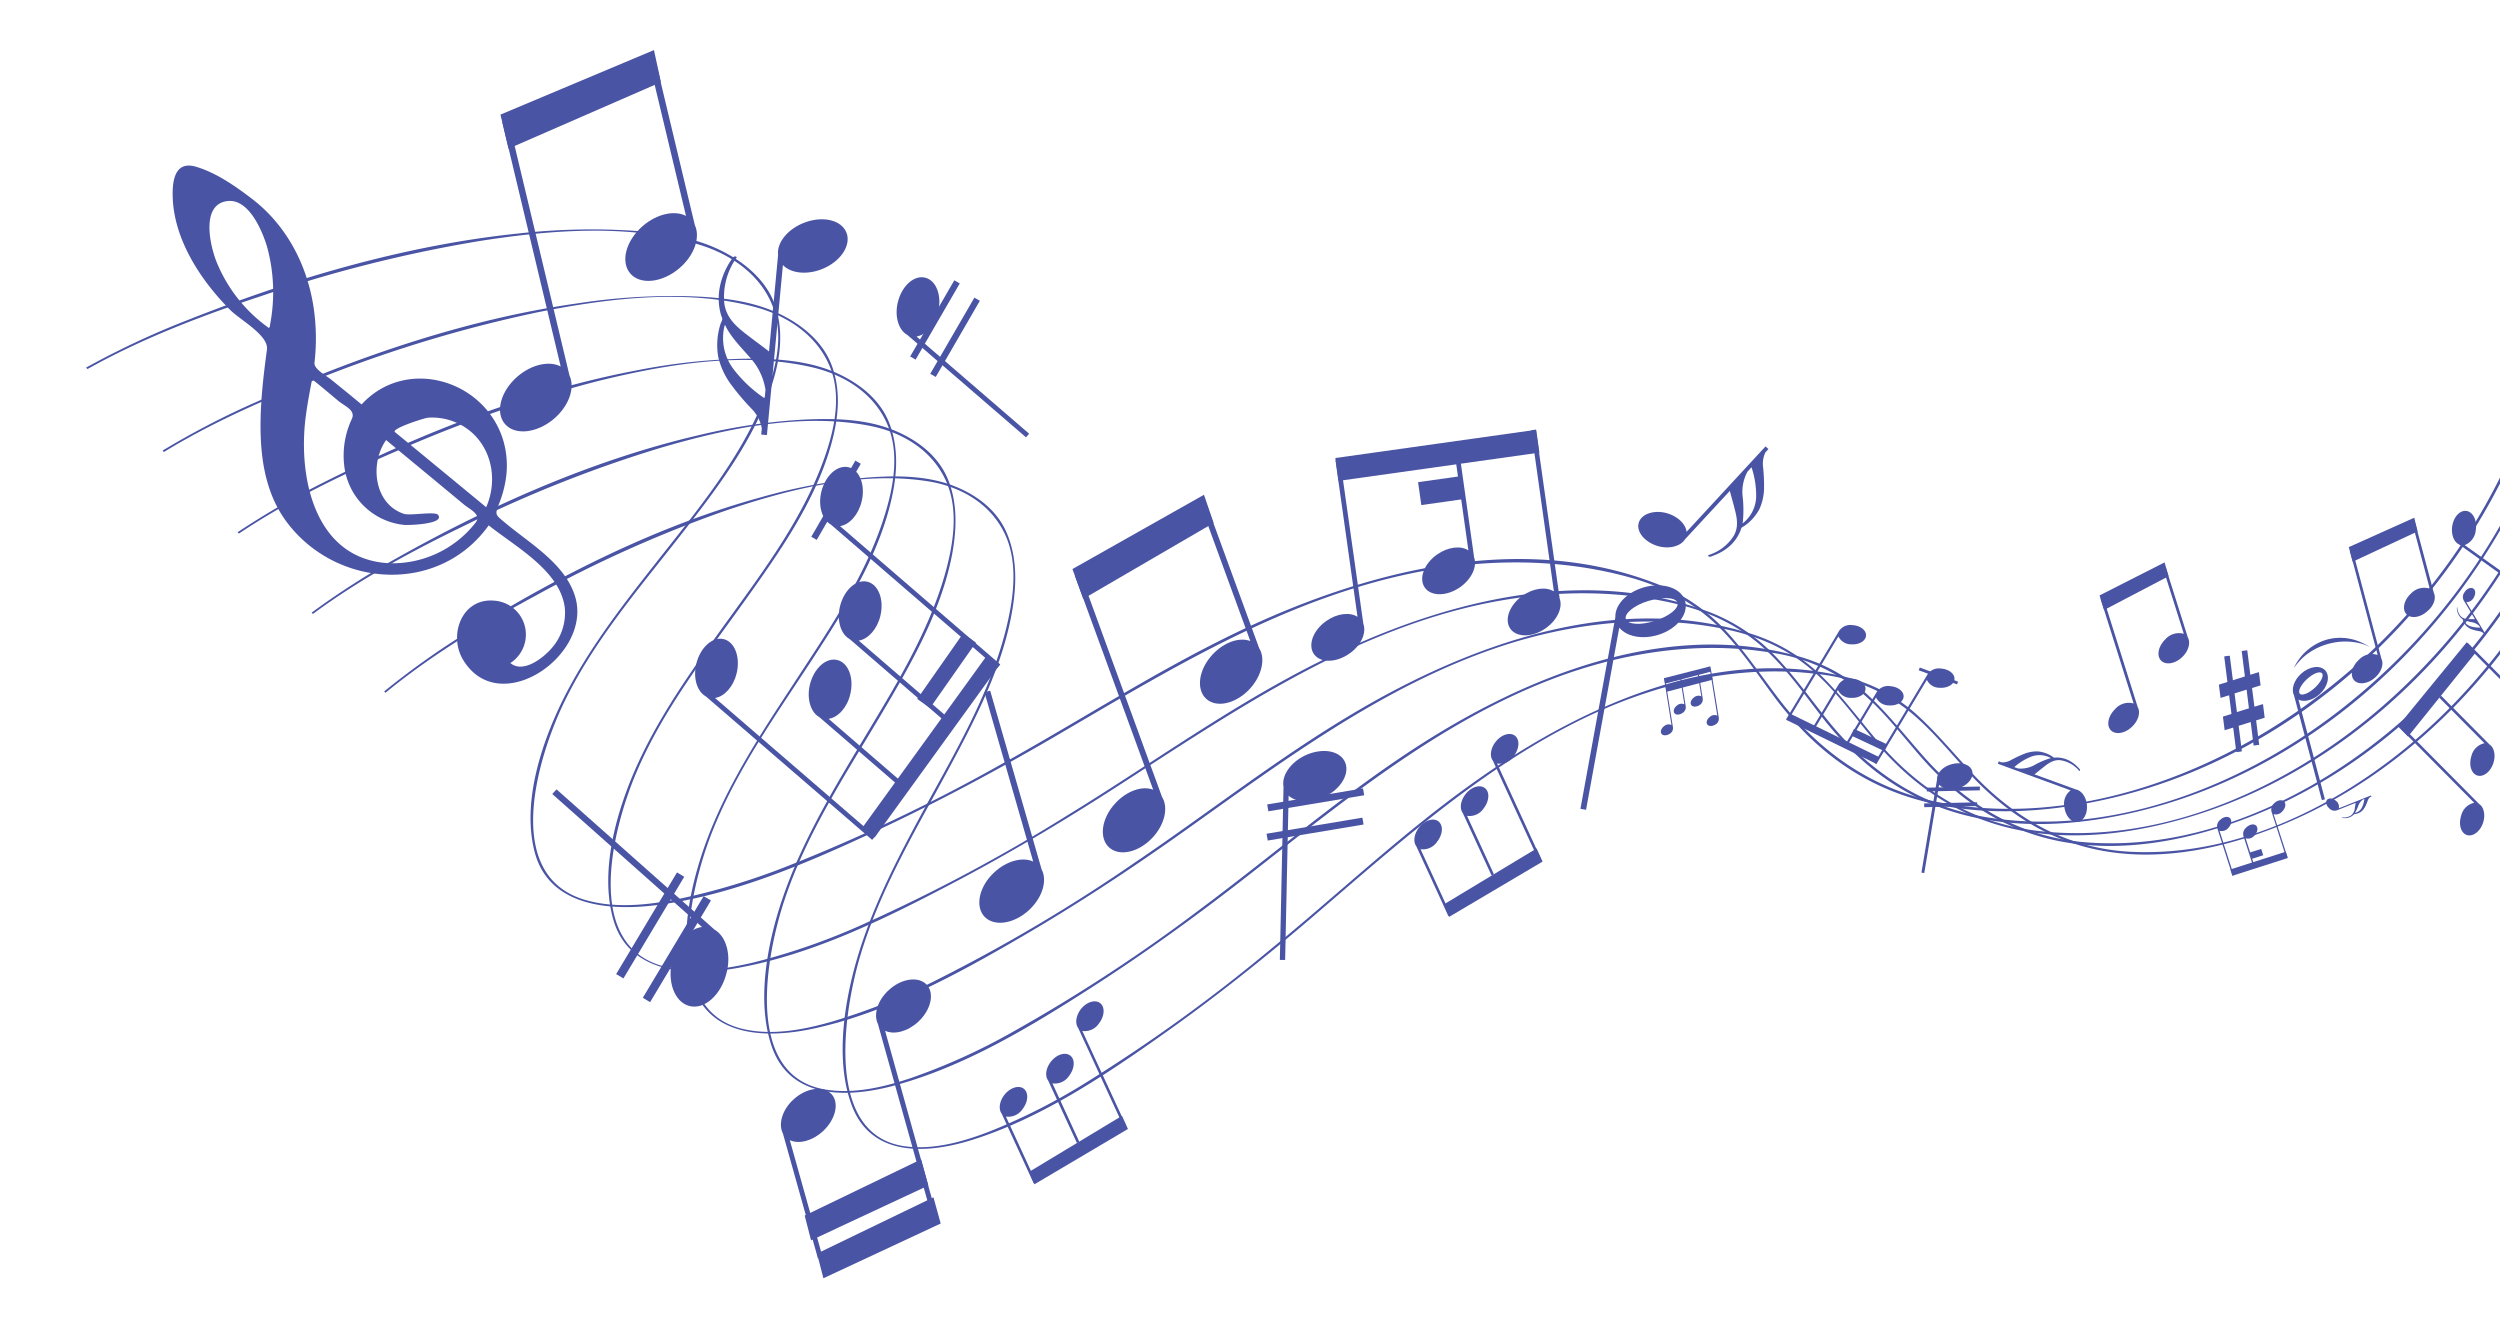 <svg xmlns="http://www.w3.org/2000/svg" viewBox="0 0 538.19 286.44"><path d="M123.84,128.53c-2.11-7.16-9.7-11.46-15.11-16-2.21-1.83-2.21-1.69-1.22-4.27a24.33,24.33,0,0,0,1.33-4.81,19.18,19.18,0,0,0-.68-9.21c-4.34-12.77-21-17.34-30.32-7.17-2.19-1.83-4.4-3.61-6.62-5.41-.9-.73-3.67-2.2-3.52-3.56a45.19,45.19,0,0,0-.17-11.79c-1.36-9.24-5.87-17.87-13.36-23.57-3.58-2.72-7.67-5.58-12-6.85s-5.06,2.66-5,6.13c.11,9.36,6,18.31,12.4,24.72,2.06,2.08,8.3,5.45,7.9,8.5-.6,4.43-1.14,8.88-1.32,13.35-.33,8.27.48,17,5.59,23.81,10.66,14.23,32.73,15.7,43.47.7,5.69,4.56,15.34,9.72,16.37,17.69a11.51,11.51,0,0,1-3,8.95c-1.77,2-6,5.26-8.71,3a7.31,7.31,0,0,0-3.45-13.43c-7-.66-10,7.47-6.66,12.84C107.58,154.85,127.52,141,123.84,128.53ZM58.13,69.94a.84.84,0,0,1-.24.67A32.38,32.38,0,0,1,46.62,56.38c-1.34-3.33-3.48-12.25,2.22-13.08,4.67-.68,7.57,6.28,8.63,9.74A37,37,0,0,1,58.13,69.94Zm44.26,42.56a22.7,22.7,0,0,1-18.67,8.75c-16-.89-19.55-18.45-17.93-31.34.35-2.77.87-5.52,1.4-8.26,1.92,1.51,3.78,3.1,5.65,4.66,1.43,1.18,3.8,2,2.89,3.91a18.51,18.51,0,0,0-1.63,10A14.46,14.46,0,0,0,87,113c.81.09,8.84-.13,7.31-2.15-.63-.84-6,.23-7.39-.24-6.47-2.18-7.33-10.9-3.8-15.88,3.53,2.94,7.09,5.87,10.63,8.8l5.91,4.9C101.06,109.67,103.76,110.7,102.39,112.5Zm2.27-3.31Q94.82,101.06,85,93c-.69-.76,6.32-3,7.13-3.08a13,13,0,0,1,8.44,2.39C105.88,96.12,107.25,103.33,104.66,109.19Z" fill="#4a54a5"/><path d="M482.63,140.13l1.15-.14c.22,1.75.45,3.5.66,5.26.66-.17,1.22-.39,1.85-.55.13.94.24,1.89.36,2.85-.62.18-1.23.38-1.84.57l.51,4c.58-.12,1.26-.41,1.85-.53l.36,2.92c-.61.19-1.21.39-1.84.57l.66,5.28c-.39,0-.84.13-1.2.13l-.63-5.05-2.59.81c.23,1.83.46,3.67.69,5.49a6.92,6.92,0,0,1-1.2.16c-.22-1.76-.44-3.51-.67-5.26-.61.17-1.26.41-1.84.55-.12-1-.25-1.95-.37-2.92l1.84-.58c-.16-1.34-.34-2.68-.5-4-.65.16-1.2.38-1.85.55l-.36-2.84c.59-.21,1.24-.38,1.84-.58l-.69-5.5a8,8,0,0,1,1.2-.15c.22,1.75.44,3.51.67,5.27l2.58-.82q-.34-2.7-.68-5.42S482.6,140.14,482.63,140.13Zm-1.58,9.16q.24,2,.51,4c.88-.26,1.7-.55,2.58-.8-.14-1.17-.3-2.41-.44-3.55,0-.18,0-.36-.11-.47C482.74,148.76,481.87,149,481.05,149.29Z" fill="#4a54a5" fill-rule="evenodd"/><path d="M374.72,114.14a2.65,2.65,0,0,1,.21-.54,3.48,3.48,0,0,1,.55-.35,10.2,10.2,0,0,0,3.28-3.66,11.15,11.15,0,0,0,1-4.53,37.59,37.59,0,0,0-.21-4.49,5.63,5.63,0,0,1,.52-3.22l.63-.67-.62-.58-17,18.39c-.19-1.66-1.85-3.3-4.2-4-2.82-.79-5.55.14-6.1,2.07s1.3,4.16,4.12,5c2.51.71,4.93,0,5.83-1.45l9.66-10.43c.33,1.27.69,2.46,1,3.71.5,1.9,1,4-.18,6a9.85,9.85,0,0,1-5.11,4c-.22.08-.43.1-.37.24.17.44.81.12,1.06,0a10.89,10.89,0,0,0,3.17-1.74A8.76,8.76,0,0,0,374.72,114.14Zm.47-1.5c-.12,0,0-.2,0-.3a26.07,26.07,0,0,0-.07-5.72,9.09,9.09,0,0,1,1.08-5.1l.86-.93a19.18,19.18,0,0,1,1,5.92A7.52,7.52,0,0,1,375.19,112.64Z" fill="#4a54a5"/><path d="M155.24,67.89a3.39,3.39,0,0,1,.26.81,4.34,4.34,0,0,1-.34.89,14.93,14.93,0,0,0-.55,7.19,16.11,16.11,0,0,0,2.9,6.17,51.88,51.88,0,0,0,4.24,5A8.12,8.12,0,0,1,164,92.21l-.13,1.34,1.23.12,3.44-36.61c1.68,1.76,5.09,2.19,8.41.87,4-1.59,6.35-5.11,5.26-7.86S177,46.39,173,48c-3.55,1.41-5.8,4.33-5.5,6.89l-1.95,20.77c-1.52-1.18-3-2.25-4.5-3.4-2.29-1.76-4.79-3.74-5.14-7.14a14.57,14.57,0,0,1,2.37-9.23c.2-.29.42-.49.23-.61-.6-.36-1,.59-1.26.93a15.69,15.69,0,0,0-2.13,4.87A12.88,12.88,0,0,0,155.24,67.89Zm.8,2.16c.13-.13.19.23.26.36,1.33,2.48,3.34,4.47,5.19,6.6a13.26,13.26,0,0,1,3.3,6.9l-.17,1.85a28.18,28.18,0,0,1-6.48-6A11.06,11.06,0,0,1,156,70.05Z" fill="#4a54a5"/><path d="M414.81,145.42l-11.28,18.82.41.24,10.87-18.12a3,3,0,0,0,2.79,1.7c1.66.11,3.07-.72,3.15-1.86s-1.21-2.16-2.87-2.27A2.92,2.92,0,0,0,414.81,145.42Z" fill="#4a54a5"/><path d="M395.77,136.06l-11.29,18.82.42.24L395.77,137a3,3,0,0,0,2.79,1.71c1.66.11,3.07-.72,3.15-1.87s-1.21-2.15-2.87-2.26A2.92,2.92,0,0,0,395.77,136.06Z" fill="#4a54a5"/><path d="M403.87,149.21l-6.76,11.28.41.25,6.34-10.59a3.1,3.1,0,0,0,2.8,1.71c1.66.11,3.06-.73,3.14-1.87s-1.2-2.15-2.86-2.27A2.93,2.93,0,0,0,403.87,149.21Z" fill="#4a54a5"/><path d="M395.66,147.59l-5.47,9.12.41.25,5.06-8.43a3,3,0,0,0,2.79,1.7c1.66.11,3.07-.72,3.15-1.86s-1.21-2.16-2.87-2.27A2.93,2.93,0,0,0,395.66,147.59Z" fill="#4a54a5"/><polygon points="385.47 153.68 404.6 163.02 403.91 164.43 384.78 155.09 385.47 153.68 385.47 153.68" fill="#4a54a5"/><polygon points="399.13 156.9 406.34 160.29 405.68 161.71 398.46 158.32 399.13 156.9 399.13 156.9" fill="#4a54a5"/><polygon points="413.28 143.71 421.52 146.74 421.3 147.33 413.05 144.3 413.28 143.71 413.28 143.71" fill="#4a54a5"/><path d="M276.31,169.37l-.79,37.28,1.14,0,.75-35.36c1.66,1.5,4.83,1.66,7.79.23,3.56-1.73,5.49-5.12,4.3-7.57s-5-3-8.6-1.3C277.74,164.2,275.86,167,276.31,169.37Z" fill="#4a54a5"/><polygon points="272.8 173.17 293.43 169.72 293.68 171.2 273.04 174.65 272.8 173.17 272.8 173.17" fill="#4a54a5"/><polygon points="272.66 179.48 293.29 176.02 293.54 177.5 272.91 180.95 272.66 179.48 272.66 179.48" fill="#4a54a5"/><path d="M153.81,200.12l-34-30.19-.92,1,32.23,28.63c-2.71.35-5.36,3.16-6.37,7-1.2,4.68.42,9.14,3.63,10s6.8-2.28,8-7C157.48,205.53,156.32,201.55,153.81,200.12Z" fill="#4a54a5"/><polygon points="138.38 214.8 151.48 192.92 153.05 193.85 139.95 215.74 138.38 214.8 138.38 214.8" fill="#4a54a5"/><polygon points="132.64 209.7 145.74 187.81 147.3 188.75 134.21 210.63 132.64 209.7 132.64 209.7" fill="#4a54a5"/><path d="M224.24,187.18l-11.08-38.5-1.23.35,10.49,36.44c-2.27-1.05-5.71-.17-8.4,2.35-3.24,3-4.17,7.29-2.09,9.51s6.4,1.58,9.64-1.46C224.44,193.19,225.5,189.53,224.24,187.18Z" fill="#4a54a5"/><path d="M321.37,163.74l9.72,21.13.53-.23-9.33-20.27a3.65,3.65,0,0,0,3.58-1.6c1.23-1.57,1.35-3.52.28-4.37s-2.95-.27-4.18,1.3C320.88,161.09,320.65,162.79,321.37,163.74Z" fill="#4a54a5"/><path d="M314.89,175l6.21,13.47.52-.23-5.8-12.61a3.65,3.65,0,0,0,3.58-1.61c1.22-1.56,1.35-3.52.27-4.36s-2.94-.27-4.17,1.3C314.4,172.37,314.18,174.07,314.89,175Z" fill="#4a54a5"/><path d="M304.89,182.17l6.9,15,.52-.24-6.5-14.12a3.67,3.67,0,0,0,3.57-1.61c1.24-1.57,1.36-3.52.29-4.37s-2.95-.26-4.18,1.3C304.4,179.52,304.18,181.21,304.89,182.17Z" fill="#4a54a5"/><polygon points="330.79 182.65 332.08 185.48 311.95 197.39 310.79 194.72 330.79 182.65" fill="#4a54a5"/><path d="M232.11,221.31l9.73,21.12.52-.23L233,221.94a3.67,3.67,0,0,0,3.57-1.61c1.23-1.57,1.35-3.52.28-4.37s-2.95-.27-4.18,1.3C231.62,218.65,231.39,220.35,232.11,221.31Z" fill="#4a54a5"/><path d="M225.63,232.59l6.21,13.48.52-.24-5.8-12.61a3.66,3.66,0,0,0,3.58-1.6c1.22-1.57,1.35-3.53.27-4.37s-2.94-.27-4.17,1.3C225.14,229.93,224.92,231.63,225.63,232.59Z" fill="#4a54a5"/><path d="M215.63,239.73l6.9,15,.52-.24-6.5-14.12a3.68,3.68,0,0,0,3.58-1.61c1.23-1.56,1.35-3.52.28-4.37s-2.95-.26-4.18,1.3C215.14,237.08,214.92,238.78,215.63,239.73Z" fill="#4a54a5"/><polygon points="241.53 240.21 242.82 243.04 222.69 254.95 221.53 252.28 241.53 240.21" fill="#4a54a5"/><path d="M533.72,173.1l-16.38-16.51-.41.4,15.71,15.83a3.67,3.67,0,0,0-2.8,2.74c-.63,1.9-.07,3.77,1.22,4.2s2.87-.76,3.49-2.65C535.09,175.42,534.72,173.75,533.72,173.1Z" fill="#4a54a5"/><path d="M535.94,160.28l-10.45-10.53-.41.4,9.77,9.85a3.65,3.65,0,0,0-2.81,2.74c-.61,1.89-.06,3.77,1.24,4.2s2.86-.76,3.48-2.66C537.31,162.6,536.94,160.93,535.94,160.28Z" fill="#4a54a5"/><path d="M542.88,150.14l-11.62-11.72-.41.4,10.95,11a3.65,3.65,0,0,0-2.8,2.74c-.63,1.89-.07,3.77,1.23,4.2s2.86-.77,3.48-2.66C544.25,152.46,543.88,150.79,542.88,150.14Z" fill="#4a54a5"/><polygon points="518.39 158.57 516.21 156.36 531.03 138.26 533.04 140.38 518.39 158.57" fill="#4a54a5"/><path d="M250.16,171.57,232.6,123.51l-1.19.44L248.25,170c-2.32-.89-5.64.22-8.12,2.89-3,3.21-3.6,7.48-1.39,9.52s6.41,1.11,9.39-2.11C250.78,177.46,251.56,173.78,250.16,171.57Z" fill="#4a54a5"/><path d="M271.07,139.54l-11.21-30.65-1.18.43L269.16,138c-2.32-.89-5.64.22-8.12,2.89-3,3.21-3.6,7.48-1.39,9.53s6.41,1.1,9.39-2.11C271.68,145.44,272.47,141.76,271.07,139.54Z" fill="#4a54a5"/><polygon points="233.2 128.92 230.87 122.5 259.19 106.51 261.26 112.58 233.2 128.92" fill="#4a54a5"/><path d="M460.21,152.25l-7.42-23.55-.59.18,7.12,22.57a3.85,3.85,0,0,0-4,1.22c-1.51,1.48-1.91,3.52-.89,4.55s3.07.68,4.58-.81C460.37,155.1,460.83,153.34,460.21,152.25Z" fill="#4a54a5"/><path d="M471,137.26l-4.73-15-.58.18,4.43,14a3.91,3.91,0,0,0-4,1.22c-1.51,1.48-1.9,3.53-.88,4.56s3.07.67,4.58-.81C471.15,140.12,471.61,138.36,471,137.26Z" fill="#4a54a5"/><polygon points="452.96 131.32 451.98 128.18 465.98 121.07 466.84 124.05 452.96 131.32" fill="#4a54a5"/><path d="M189,220.45l11.82,42.21,1-.29L190.54,221.9c1.92.91,4.83.19,7.13-1.93,2.75-2.55,3.57-6.15,1.82-8s-5.41-1.37-8.17,1.18C188.88,215.37,188,218.45,189,220.45Z" fill="#4a54a5"/><path d="M168.54,244l7.55,26.93,1-.3-7.06-25.18c1.93.91,4.84.19,7.13-1.93,2.76-2.55,3.57-6.15,1.83-8s-5.41-1.37-8.17,1.17C168.41,238.87,167.49,242,168.54,244Z" fill="#4a54a5"/><polygon points="200.95 257.75 202.51 263.39 177.26 275.18 175.89 269.86 200.95 257.75" fill="#4a54a5"/><polygon points="198.29 249.58 199.85 255.22 174.6 267.01 173.23 261.68 198.29 249.58" fill="#4a54a5"/><path d="M529.44,117.24l22.09,15.83.35-.48-21.29-15.24a3.79,3.79,0,0,0,2.39-3.28c.31-2-.58-3.86-2-4.07s-2.78,1.27-3.08,3.31C527.64,115.11,528.3,116.75,529.44,117.24Z" fill="#4a54a5"/><path d="M362.75,129.35c-.86-2.82-4.87-4.11-9-2.87-3.64,1.1-6.12,3.8-6,6.37l-7.52,41.27,1.21.21,7.15-39.22c1.53,1.9,4.88,2.61,8.29,1.59C361,135.47,363.59,132.17,362.75,129.35Zm-6.51,4.31c-3.08,1-5.87.79-6.24-.39s1.81-3,4.88-3.91,5.87-.79,6.24.39S359.31,132.69,356.24,133.66Z" fill="#4a54a5"/><path d="M512.66,141.82l-6.24-23.48-.57.15,6,22.51a3.82,3.82,0,0,0-4,1c-1.55,1.39-2,3.38-1.07,4.44s3,.8,4.53-.59C512.69,144.63,513.22,142.93,512.66,141.82Z" fill="#4a54a5"/><path d="M523.93,127.58l-4-15-.58.15,3.72,14a3.87,3.87,0,0,0-4,1c-1.54,1.39-2,3.39-1.06,4.45s3,.8,4.53-.59C524,130.39,524.49,128.69,523.93,127.58Z" fill="#4a54a5"/><polygon points="506.47 120.92 505.64 117.78 519.73 111.45 520.45 114.4 506.47 120.92" fill="#4a54a5"/><path d="M499.35,149.45c1.78-1.6,2.32-3.88,1.23-5.11s-3.43-.91-5.2.69c-1.58,1.42-2.18,3.37-1.54,4.65l6,22.57.66-.18-5.7-21.45C496,151.21,497.88,150.77,499.35,149.45Zm-2.73-3.24c1.31-1.22,2.77-1.79,3.24-1.28s-.21,1.91-1.53,3.13-2.78,1.79-3.24,1.28S495.3,147.43,496.62,146.21Z" fill="#4a54a5"/><path d="M509.5,138.88a14.56,14.56,0,0,0-1.92-.89,10.88,10.88,0,0,0-6.68-.29,11.3,11.3,0,0,0-7.11,6.16,13.56,13.56,0,0,1,2.33-2.61,13.4,13.4,0,0,1,5-2.61,13.61,13.61,0,0,1,6.32-.29,10.09,10.09,0,0,1,2,.59c.24.09.7.33.71.32S509.73,139,509.5,138.88Z" fill="#4a54a5"/><path d="M195.31,72.09l25.56,22.06.68-.78L197.3,72.44c2-.29,3.95-2.4,4.66-5.3.85-3.49-.4-6.79-2.8-7.37s-5,1.77-5.87,5.25C192.53,68.11,193.43,71.05,195.31,72.09Z" fill="#4a54a5"/><path d="M176.39,154.39l17.37,15,.67-.79-16.05-13.85c2-.29,4-2.41,4.66-5.3.85-3.49-.4-6.79-2.8-7.37s-5,1.77-5.88,5.25C173.61,150.41,174.51,153.35,176.39,154.39Z" fill="#4a54a5"/><path d="M151.94,149.91l35.81,30.9.67-.78-34.49-29.77c2-.3,3.95-2.41,4.65-5.3.85-3.49-.4-6.79-2.79-7.37s-5,1.76-5.88,5.24C149.15,145.93,150.05,148.87,151.94,149.91Z" fill="#4a54a5"/><path d="M178.85,112.91l35.8,30.91.68-.78-34.49-29.78c2-.29,3.95-2.4,4.65-5.3.85-3.48-.4-6.79-2.8-7.37s-5,1.76-5.87,5.25C176.06,108.94,177,111.88,178.85,112.91Z" fill="#4a54a5"/><path d="M182.87,137.55l21.46,18.53.68-.78-20.15-17.39c2-.3,3.95-2.41,4.66-5.31.85-3.48-.4-6.79-2.8-7.37s-5,1.77-5.88,5.25C180.09,133.57,181,136.52,182.87,137.55Z" fill="#4a54a5"/><polygon points="185.57 178.28 212.47 141.1 215.22 143.09 188.31 180.26 185.57 178.28 185.57 178.28" fill="#4a54a5"/><polygon points="197.45 150.47 207.31 136.39 210.09 138.33 200.22 152.41 197.45 150.47 197.45 150.47" fill="#4a54a5"/><polygon points="174.65 115.55 184.14 99.16 185.31 99.84 175.82 116.23 174.65 115.55 174.65 115.55" fill="#4a54a5"/><polygon points="195.94 76.74 205.44 60.34 206.61 61.02 197.11 77.42 195.94 76.74 195.94 76.74" fill="#4a54a5"/><polygon points="200.26 80.47 209.76 64.08 210.94 64.75 201.44 81.15 200.26 80.47 200.26 80.47" fill="#4a54a5"/><path d="M442.5,163.08a1.29,1.29,0,0,1-.38,0,1.52,1.52,0,0,1-.35-.25,6.78,6.78,0,0,0-3.1-1.07,7.38,7.38,0,0,0-3,.56,26.69,26.69,0,0,0-2.71,1.28,3.61,3.61,0,0,1-2.1.51l-.57-.21-.2.52,15.67,5.73a3.57,3.57,0,0,0-1.35,3.59c.24,1.94,1.51,3.38,2.84,3.21s2.22-1.87,2-3.8c-.21-1.72-1.23-3-2.39-3.21l-8.89-3.24,2-1.59c1-.8,2.2-1.67,3.72-1.43a6.56,6.56,0,0,1,3.78,2.11c.11.12.17.23.24.16.23-.22-.13-.52-.26-.65a7.12,7.12,0,0,0-1.89-1.5A5.8,5.8,0,0,0,442.5,163.08Zm-1,.1c0,.07-.12.06-.19.07a17.45,17.45,0,0,0-3.49,1.53,6.14,6.14,0,0,1-3.41.65l-.79-.29A12.41,12.41,0,0,1,437,163,5,5,0,0,1,441.46,163.18Z" fill="#4a54a5"/><path d="M122.6,80.85,109.5,26l-1.35.33L120.7,78.89c-2.43-1.26-6.2-.48-9.26,2.13-3.66,3.14-4.9,7.73-2.74,10.25s6.88,2,10.55-1.11C122.51,87.38,123.84,83.46,122.6,80.85Z" fill="#4a54a5"/><path d="M149.58,48.45l-8.36-35-1.36.32,7.82,32.71c-2.43-1.26-6.2-.48-9.26,2.13-3.67,3.14-4.9,7.73-2.74,10.26s6.88,2,10.55-1.11C149.49,55,150.82,51.07,149.58,48.45Z" fill="#4a54a5"/><polygon points="109.47 32 107.74 24.67 140.78 10.78 142.28 17.69 109.47 32" fill="#4a54a5"/><rect x="305.58" y="103.12" width="9.08" height="4.98" transform="translate(-11.7 44.32) rotate(-8.02)" fill="#4a54a5"/><path d="M293.5,134.32l-5-35.34-1,.13,4.74,33.68c-1.64-1.06-4.39-.76-6.74.9-2.83,2-4,5.17-2.64,7.12s4.76,1.9,7.59-.08C293,139,294.21,136.26,293.5,134.32Z" fill="#4a54a5"/><path d="M335.76,128.85l-5.13-36.36-1,.13,4.89,34.71c-1.64-1.06-4.39-.76-6.74.9-2.83,2-4,5.17-2.65,7.11s4.77,1.91,7.6-.08C335.25,133.5,336.47,130.8,335.76,128.85Z" fill="#4a54a5"/><path d="M317.34,120l-3.46-24.55-1,.14,3.23,22.89c-1.64-1.07-4.39-.76-6.74.89-2.83,2-4,5.17-2.65,7.12s4.77,1.9,7.6-.08C316.83,124.64,318.05,121.94,317.34,120Z" fill="#4a54a5"/><rect x="287.6" y="95.56" width="43.66" height="4.97" transform="translate(-10.64 44.05) rotate(-8.01)" fill="#4a54a5"/><path d="M563.7,86.38a140.33,140.33,0,0,1-34.5,64.12c-18.39,19.4-44.25,34.07-70.26,32.88-13.49-.61-24.91-6.82-34.35-16.9-4-4.26-7.7-8.8-12-12.68a35.24,35.24,0,0,0-15.78-8.19c-28.12-6.69-57.35,6.77-80.53,23.52C301.16,180,287.49,193,273,204.79a350.3,350.3,0,0,1-39,28.14,131.14,131.14,0,0,1-21.24,10.76c-5.65,2.15-11.84,3.87-17.84,3.09-17.36-2.27-13.42-28.44-9.8-40.76,4.18-14.2,11.82-27,18.71-39.76,5.92-11,12.21-22.87,14.2-35.54.86-5.46.85-11-1.33-16.06-2.31-5.34-7.23-8.62-12.26-10.38-5.86-2-12.31-1.93-18.42-1.41A122.19,122.19,0,0,0,164,107c-22,6-43.4,16.71-63.08,28.94a169,169,0,0,0-18.21,12.9l.27.3c10-8.21,21.19-14.9,32-20.73A268.09,268.09,0,0,1,156,110c13.8-4.69,29.45-8.68,43.87-6.37,6.91,1.11,13.64,4.81,16.69,11.86,2.58,6,1.63,13.22.13,19.42-3.28,13.58-10.43,25.89-17,37.9-6.68,12.3-13.38,24.85-16.54,38.78-1.88,8.28-2.81,18.17.17,26.26,4.26,11.58,16.76,10.44,26,7.53,14.8-4.65,28.54-13.85,41.36-22.94,11-7.78,21.55-16.2,31.83-25,19.82-17,39.48-34.73,63.15-44.95,14.38-6.19,30.3-9.31,45.63-7.38a37.68,37.68,0,0,1,19.35,7.71c4.85,3.85,8.85,8.83,13.07,13.43,8.36,9.12,18.1,15.21,30,17.09,12.27,1.94,25-.77,36.58-5.38,36.59-14.55,64.33-51.06,73.84-91.57Z" fill="#4a54a5"/><path d="M559.34,85.9a138.62,138.62,0,0,1-37.88,65.24c-19.37,18.69-46.2,32.36-72.68,30.17-13.73-1.13-25.17-7.78-34.46-18.22-3.93-4.42-7.57-9.1-11.86-13.14a36.45,36.45,0,0,0-15.83-8.8c-28.44-7.78-58.66,4.56-82.82,20.41-15.73,10.32-30.08,22.74-45.21,34a353.24,353.24,0,0,1-40.68,26.64,132.73,132.73,0,0,1-22,9.94c-5.83,1.93-12.19,3.42-18.27,2.4C160,231.6,164.88,205.58,169,193.4c4.71-14,12.91-26.5,20.34-39,6.39-10.76,13.18-22.39,15.62-35,1-5.42,1.21-11-.85-16.11-2.18-5.43-7.1-8.89-12.15-10.85-5.92-2.28-12.5-2.4-18.74-2.12a126.07,126.07,0,0,0-22.57,3.31c-22.58,5.21-44.77,15-65.22,26.51a171,171,0,0,0-18.34,11.74l.27.29c10.27-7.6,21.66-13.71,32.6-19a275.12,275.12,0,0,1,42.41-16.81c14.21-4.16,30.29-7.56,44.92-4.68,7,1.37,13.75,5.33,16.63,12.5,2.44,6.07,1.24,13.28-.49,19.42C199.61,137,191.93,149,184.88,160.8c-7.2,12-14.43,24.33-18.1,38.13-2.18,8.22-3.44,18.07-.67,26.27,4,11.74,16.75,11.08,26.3,8.52,15.23-4.07,29.53-12.74,42.89-21.34,11.42-7.35,22.48-15.37,33.24-23.77,20.74-16.19,41.35-33.2,65.81-42.5,14.85-5.65,31.17-8.16,46.74-5.64a39.13,39.13,0,0,1,19.47,8.47c4.83,4,8.74,9.17,12.89,13.92,8.24,9.45,18,15.92,30.05,18.26,12.45,2.41,25.49.19,37.47-4,38.52-13.41,68.39-50,78.83-91.19Z" fill="#4a54a5"/><path d="M554.85,85.41a136.89,136.89,0,0,1-41.31,66.07c-20.34,17.94-48.12,30.58-75,27.37-14-1.66-25.4-8.75-34.55-19.55-3.85-4.56-7.42-9.38-11.66-13.59a37.81,37.81,0,0,0-15.85-9.42c-28.74-8.87-59.94,2.31-85.07,17.23C275,163.23,260,175.1,244.2,185.76a358.44,358.44,0,0,1-42.31,25.08,138.07,138.07,0,0,1-22.74,9.08c-6,1.71-12.54,3-18.71,1.7-17.87-3.62-12.09-29.45-7.54-41.46,5.25-13.85,14-26,22-38.26,6.84-10.51,14.15-21.88,17-34.38,1.24-5.38,1.58-10.93-.35-16.14-2-5.52-6.95-9.17-12-11.32-6-2.51-12.66-2.88-19-2.84a131.17,131.17,0,0,0-23.11,2.44C114.21,84,91.27,93,70.07,103.65a177.34,177.34,0,0,0-18.91,10.92l.27.3c10.67-7.15,22.41-12.79,33.67-17.64A281.89,281.89,0,0,1,128.86,82c14.62-3.6,31.12-6.38,45.94-2.94,7.09,1.64,13.85,5.85,16.55,13.13,2.29,6.18.84,13.34-1.12,19.41-4.29,13.31-12.5,25-20,36.53-7.73,11.75-15.49,23.77-19.67,37.43-2.49,8.14-4.1,17.93-1.53,26.25,3.67,11.89,16.72,11.72,26.53,9.53,15.66-3.49,30.5-11.6,44.4-19.69,11.88-6.91,23.4-14.5,34.64-22.48,21.66-15.39,43.21-31.61,68.44-40,15.31-5.07,32-7,47.82-3.83,7.31,1.45,13.9,4.2,19.58,9.21,4.78,4.22,8.61,9.51,12.69,14.42,8.09,9.77,17.81,16.61,30,19.41,12.61,2.89,26,1.17,38.31-2.53,40.45-12.15,72.52-48.74,83.95-90.45Z" fill="#4a54a5"/><path d="M550.34,84.92a135.34,135.34,0,0,1-44.89,66.6c-21.3,17.16-50,28.72-77.36,24.48-14.17-2.2-25.61-9.74-34.58-20.88-3.79-4.72-7.27-9.67-11.45-14a38.82,38.82,0,0,0-15.86-10c-29-10-61.17,0-87.26,13.95-17,9.08-32.68,20.36-49.1,30.42a365.06,365.06,0,0,1-43.93,23.44,140.46,140.46,0,0,1-23.47,8.21c-6.18,1.48-12.87,2.47-19.12,1-18.1-4.31-11.38-29.91-6.36-41.75,5.79-13.66,15.1-25.46,23.63-37.41,7.32-10.25,15.12-21.33,18.46-33.72,1.44-5.33,2-10.87.16-16.16-1.91-5.59-6.79-9.43-11.91-11.77-6-2.74-12.81-3.37-19.3-3.57a134.69,134.69,0,0,0-23.64,1.54C100.6,68.66,76.93,76.75,55,86.61A178.13,178.13,0,0,0,35,97l.28.31c11.18-6.84,23.47-12.09,35.22-16.56a288.32,288.32,0,0,1,45.08-13.49c15-3,31.92-5.18,46.92-1.18C169.69,68,176.43,72.48,179,79.87c2.13,6.25.43,13.35-1.76,19.35-4.8,13.15-13.54,24.56-21.61,35.76-8.26,11.46-16.55,23.17-21.25,36.68-2.79,8-4.74,17.76-2.39,26.17,3.36,12,16.66,12.37,26.73,10.56,16.08-2.88,31.47-10.43,45.89-18,12.33-6.45,24.32-13.6,36-21.15,22.57-14.55,45-29.94,71-37.33,15.77-4.48,32.87-5.71,48.86-2,7.41,1.73,14,4.73,19.66,10,4.75,4.4,8.48,9.83,12.47,14.91,7.94,10.07,17.62,17.28,30,20.56,12.76,3.37,26.45,2.17,39.13-1.06,42.33-10.77,76.62-47.17,89.09-89.35Z" fill="#4a54a5"/><path d="M545.73,84.42a134,134,0,0,1-48.52,66.82c-22.26,16.34-51.9,26.8-79.63,21.5C403.21,170,391.79,162,383,150.53c-3.72-4.86-7.11-9.95-11.23-14.48a40,40,0,0,0-15.84-10.64c-29.25-11.09-62.35-2.35-89.39,10.58-17.61,8.43-34,19.12-51,28.54A374.58,374.58,0,0,1,170,186.27a144.85,144.85,0,0,1-24.18,7.31c-6.35,1.24-13.2,2-19.52.24-18.32-5-10.64-30.35-5.15-42,6.34-13.42,16.21-24.87,25.28-36.48,7.79-10,16.1-20.75,19.9-33,1.64-5.28,2.35-10.79.68-16.15-1.78-5.67-6.62-9.7-11.77-12.24-6-3-12.94-3.87-19.55-4.32a142.23,142.23,0,0,0-24.15.64C87.22,52.79,62.83,60,40.14,69a180.64,180.64,0,0,0-21.6,10.13l.29.32c11.87-6.66,24.9-11.58,37.33-15.69A296.6,296.6,0,0,1,102.55,52c15.4-2.47,32.7-3.95,47.85.63,7.26,2.19,14,6.93,16.32,14.41,2,6.34,0,13.37-2.41,19.28-5.31,13-14.59,24-23.17,34.93-8.78,11.13-17.61,22.53-22.82,35.85-3.11,7.92-5.41,17.59-3.28,26.08,3,12.17,16.59,13,26.91,11.59,16.47-2.26,32.4-9.21,47.35-16.21,12.77-6,25.21-12.66,37.39-19.76,23.47-13.68,46.88-28.2,73.59-34.58,16.22-3.88,33.69-4.45,49.87-.11,7.49,2,14.15,5.27,19.73,10.72,4.69,4.59,8.32,10.16,12.23,15.39,7.77,10.38,17.4,18,29.93,21.72,12.89,3.87,26.88,3.19,39.91.45,44.18-9.28,80.76-45.32,94.33-87.89Z" fill="#4a54a5"/><path d="M506.68,175.38s.08-.1.12-.12a1.11,1.11,0,0,1,.19,0,3.08,3.08,0,0,0,1.35-.56,3.29,3.29,0,0,0,.85-1.09,10.45,10.45,0,0,0,.52-1.24,1.63,1.63,0,0,1,.55-.79l.26-.1-.1-.24L503.5,174a1.62,1.62,0,0,0-.62-1.6c-.66-.57-1.51-.67-1.91-.22s-.18,1.28.48,1.85a1.52,1.52,0,0,0,1.75.36l3.93-1.56c-.08.39-.13.75-.2,1.13a2.19,2.19,0,0,1-.82,1.59,3,3,0,0,1-1.89.42c-.07,0-.12,0-.13,0s.21.14.29.14a3,3,0,0,0,1.07-.06A2.53,2.53,0,0,0,506.68,175.38ZM507,175s0-.06,0-.08a7.81,7.81,0,0,0,.72-1.55,2.74,2.74,0,0,1,.94-1.23L509,172a5.86,5.86,0,0,1-.48,1.72A2.26,2.26,0,0,1,507,175Z" fill="#4a54a5"/><path d="M530,133.21c.06,0,.13.07.15.11a1.17,1.17,0,0,1,.06.2,3.25,3.25,0,0,0,.82,1.32,3.46,3.46,0,0,0,1.3.71,12.25,12.25,0,0,0,1.39.33,1.76,1.76,0,0,1,.93.45l.15.25.23-.14-4.1-6.82a1.71,1.71,0,0,0,1.58-.93c.49-.78.45-1.7-.09-2s-1.38,0-1.87.82a1.62,1.62,0,0,0-.08,1.9l2.32,3.87h-1.21a2.34,2.34,0,0,1-1.82-.59,3.08,3.08,0,0,1-.76-1.91c0-.08,0-.14,0-.13s-.11.23-.1.32a3.29,3.29,0,0,0,.25,1.12A2.77,2.77,0,0,0,530,133.21Zm.42.28s.06,0,.09,0a8.1,8.1,0,0,0,1.75.48,2.84,2.84,0,0,1,1.46.78l.21.35a6.68,6.68,0,0,1-1.9-.21A2.41,2.41,0,0,1,530.39,133.49Z" fill="#4a54a5"/><path d="M360.12,156.42,358.45,146l-.23,0,1.61,10.07a1.48,1.48,0,0,0-1.56.23c-.65.48-.91,1.22-.58,1.67s1.11.42,1.76,0A1.4,1.4,0,0,0,360.12,156.42Z" fill="#4a54a5"/><path d="M370,154.43,368.31,144l-.23,0,1.61,10.06a1.46,1.46,0,0,0-1.56.24c-.65.47-.91,1.21-.59,1.66s1.12.42,1.77,0A1.42,1.42,0,0,0,370,154.43Z" fill="#4a54a5"/><path d="M362.89,152l-1-6.26-.23,0,.94,5.88a1.46,1.46,0,0,0-1.56.24c-.65.47-.91,1.22-.58,1.66s1.11.42,1.76-.05A1.42,1.42,0,0,0,362.89,152Z" fill="#4a54a5"/><path d="M366.54,150.27l-.81-5.06-.23,0,.75,4.68a1.5,1.5,0,0,0-1.56.24c-.65.47-.91,1.22-.59,1.66s1.12.43,1.77,0A1.42,1.42,0,0,0,366.54,150.27Z" fill="#4a54a5"/><polygon points="358.45 147.18 358.26 145.98 368.21 143.44 368.36 144.57 358.45 147.18" fill="#4a54a5"/><polygon points="358.75 148.93 358.56 147.73 368.51 145.18 368.67 146.32 358.75 148.93" fill="#4a54a5"/><rect x="484.46" y="183.1" width="2.6" height="1.43" transform="translate(-32.9 156.58) rotate(-17.72)" fill="#4a54a5"/><path d="M489.06,174.9l3.12,9.74.27-.09-3-9.28a1.82,1.82,0,0,0,1.86-.58c.7-.7.88-1.65.4-2.14s-1.44-.31-2.14.39A1.76,1.76,0,0,0,489.06,174.9Z" fill="#4a54a5"/><path d="M477.39,178.5l3.21,10,.28-.09-3.07-9.56a1.83,1.83,0,0,0,1.86-.58c.7-.7.88-1.66.4-2.14s-1.44-.31-2.14.39A1.74,1.74,0,0,0,477.39,178.5Z" fill="#4a54a5"/><path d="M483,180.11l2.17,6.76.27-.09-2-6.31a1.81,1.81,0,0,0,1.86-.57c.7-.7.88-1.66.4-2.15s-1.44-.3-2.14.4A1.76,1.76,0,0,0,483,180.11Z" fill="#4a54a5"/><rect x="480.07" y="185.21" width="12.51" height="1.43" transform="translate(-33.53 157.13) rotate(-17.75)" fill="#4a54a5"/><path d="M417,167.79l-3.36,20.06.61.1,3.19-19a4,4,0,0,0,4.19.74c2.06-.65,3.36-2.33,2.92-3.75s-2.49-2-4.55-1.38C418.16,165.11,416.93,166.49,417,167.79Z" fill="#4a54a5"/><polygon points="414.79 169.57 426.21 169.32 426.22 170.14 414.81 170.38 414.79 169.57 414.79 169.57" fill="#4a54a5"/><polygon points="414.23 172.96 425.63 172.72 425.65 173.53 414.24 173.77 414.23 172.96 414.23 172.96" fill="#4a54a5"/></svg>